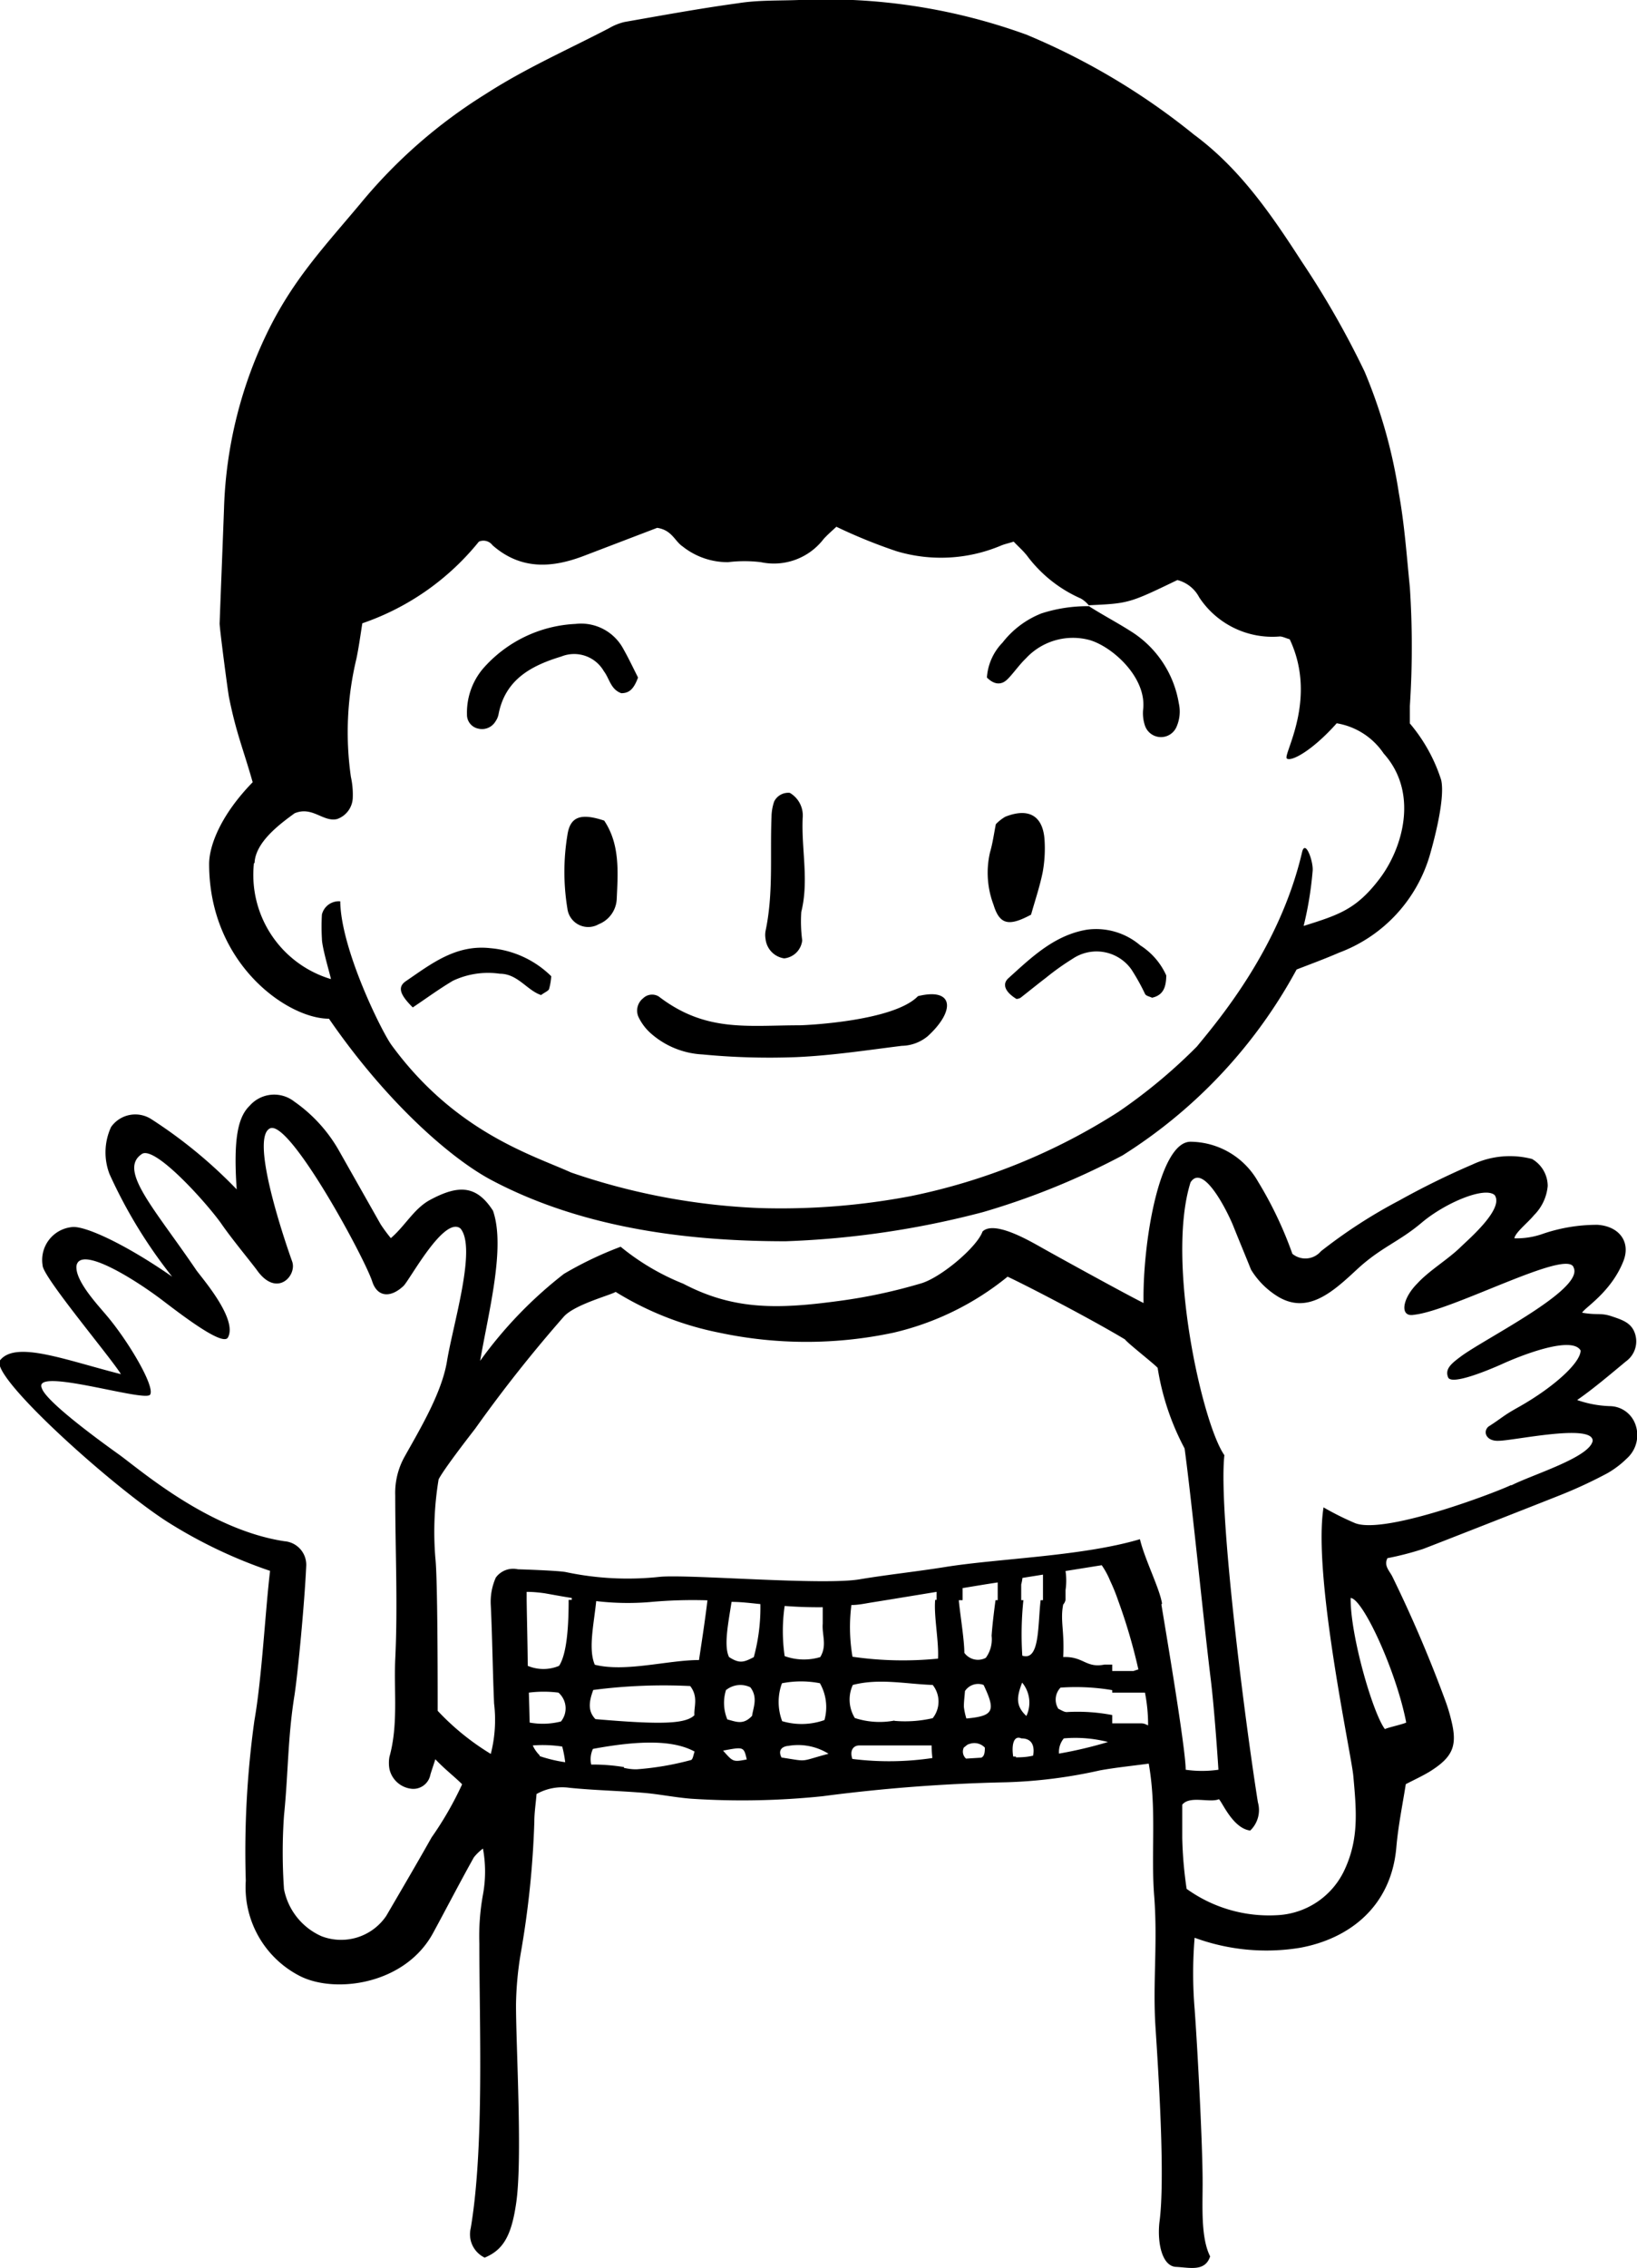 <svg xmlns="http://www.w3.org/2000/svg" viewBox="0 0 104.5 144.71" width="104.5" height="144.71"><g id="レイヤー_2" data-name="レイヤー 2"><g id="design"><path d="M104.38,90.84a1.75,1.75,0,0,0-1.62-1.12,7,7,0,0,1-2.08-.39c1-.69,2.12-1.64,3.12-2.47a1.57,1.57,0,0,0,.61-1.63c-.19-.81-.81-1-1.52-1.24s-.89-.06-1.89-.23c.11-.29,1.84-1.29,2.63-3.29.49-1.24-.28-2.23-1.65-2.32a10.7,10.7,0,0,0-3.59.61,5,5,0,0,1-1.72.25c.07-.38.87-1,1.26-1.48a3,3,0,0,0,.87-1.86,2,2,0,0,0-1-1.72A5.62,5.62,0,0,0,94,74.3a50.7,50.7,0,0,0-4.68,2.3,32.6,32.6,0,0,0-5,3.24A1.3,1.3,0,0,1,82.5,80a24.64,24.64,0,0,0-2.2-4.62A5,5,0,0,0,76,72.85c-2,0-3.07,6.5-3,10.29-1.24-.62-5.56-3-6.55-3.56-.8-.45-3-1.72-3.73-1-.35,1-2.72,3-4,3.33A34.11,34.11,0,0,1,53.62,83c-3.9.53-6.74.62-10-1.09a15.16,15.16,0,0,1-4-2.36A23.13,23.13,0,0,0,36,81.28a26.93,26.93,0,0,0-5.35,5.55c.55-3.18,1.63-7.25.82-9.58-1.07-1.66-2.23-1.66-4.07-.66-1,.57-1.54,1.63-2.45,2.41a9.81,9.81,0,0,1-.65-.88L21.6,73.35a9.57,9.57,0,0,0-2.81-3.06,2.08,2.08,0,0,0-2.85.26c-.72.7-1.06,2-.83,5.34a30.42,30.42,0,0,0-5.48-4.5,1.89,1.89,0,0,0-2.54.52,3.87,3.87,0,0,0-.1,3,31.23,31.23,0,0,0,4,6.55c-3-2.09-5.66-3.31-6.44-3.16a2.11,2.11,0,0,0-1.83,2.44c0,.72,4.37,5.9,5,6.94C4.11,86.76,1,85.53,0,86.8c-.71,1,7.47,8.33,10.89,10.43a30.72,30.72,0,0,0,6.35,3c-.31,2.6-.52,6.83-1,9.55A60.76,60.76,0,0,0,15.69,120a6.36,6.36,0,0,0,3.51,6.11c2.25,1.1,6.67.51,8.45-2.78.87-1.6,1.71-3.23,2.6-4.82a3.12,3.12,0,0,1,.58-.56,8.07,8.07,0,0,1,0,2.94A14.81,14.81,0,0,0,30.6,124c0,5.23.32,13-.55,18.17a1.65,1.65,0,0,0,.89,1.88c1.13-.47,1.69-1.31,2-3.41.43-2.75,0-9.94,0-12.72a21.38,21.38,0,0,1,.32-3.39,59.41,59.41,0,0,0,.85-8.3c0-.6.1-1.21.14-1.76a3.33,3.33,0,0,1,2.09-.4c1.56.16,3.13.19,4.7.32,1,.08,2.06.3,3.1.38a49.8,49.8,0,0,0,8.37-.16,106.74,106.74,0,0,1,11.71-.89,31.36,31.36,0,0,0,6-.76c1-.18,2-.28,3.11-.43.52,2.91.13,5.68.35,8.46.23,3-.1,5.53.08,8.32s.64,9.72.25,12.51c-.14,1.37.2,2.78,1.06,2.82s1.86.33,2.18-.67c-.62-1.22-.47-3.32-.48-4.79,0-2.26-.31-8.27-.51-11a27.58,27.58,0,0,1,0-4.54,13.28,13.28,0,0,0,6.73.64c3.11-.57,5.83-2.6,6.15-6.44.12-1.37.4-2.72.6-4,.62-.32,1.1-.54,1.54-.81,1.48-.93,1.77-1.65,1.36-3.28a10.61,10.61,0,0,0-.38-1.25,84,84,0,0,0-3.39-7.93c-.19-.36-.54-.68-.3-1.15a19,19,0,0,0,2.28-.59c.72-.27,8.36-3.27,8.92-3.5A29.24,29.24,0,0,0,102.61,94a6,6,0,0,0,1.24-.94A2,2,0,0,0,104.38,90.84Zm-76.83,26.4c-.94,1.67-1.91,3.32-2.89,5a3.48,3.48,0,0,1-4.14,1.3,4.15,4.15,0,0,1-2.39-3,33.49,33.49,0,0,1,0-4.7c.28-2.77.23-4.94.67-7.68.21-1.37.64-5.84.75-8.27a1.51,1.51,0,0,0-1.39-1.55c-4.85-.73-9.26-4.6-10.59-5.55S2.91,89.4,2.67,88.57c-.61-1.38,6.57.91,6.91.42s-1.37-3.4-2.78-5.06c-.55-.66-2-2.19-1.92-3.15.21-1.35,3.73.84,5.56,2.24,1.44,1.1,3.8,2.87,4.11,2.32.63-1.15-1.58-3.7-2-4.27-2.68-3.95-5-6.39-3.52-7.42.8-.66,4.23,3.18,5.12,4.46.69,1,2,2.57,2.3,3,1.26,1.69,2.52.26,2.2-.62C18,78.67,16,72.61,17.23,72s6,8.17,6.53,9.76c.32,1,1.16,1.08,2,.29.42-.42,2.58-4.47,3.63-3.67,1.06,1.24-.48,6.13-.86,8.5-.34,2-1.68,4.24-2.7,6.06a4.74,4.74,0,0,0-.6,2.48c0,3.49.17,7,0,10.46-.09,2.07.2,4.17-.37,6.22a2.21,2.21,0,0,0,0,.77,1.62,1.62,0,0,0,1.48,1.27,1.11,1.11,0,0,0,1.13-.89c.07-.25.16-.49.32-1,.6.64,1.32,1.19,1.71,1.6A21.59,21.59,0,0,1,27.55,117.24Zm6.07-15.14V102c0-.15,0-.29,0-.43.53,0,1,.07,1.15.09.57.1,1.15.21,1.73.3v.12H36.3c0,1.4-.07,3.38-.61,4.21a2.57,2.57,0,0,1-2,0C33.68,104.92,33.64,103.51,33.62,102.1Zm38.74,4.52H71v-.41l-.49,0c-1.2.24-1.33-.53-2.64-.48.09-1.68-.2-2.32,0-3.35a.65.65,0,0,0,.15-.3h0v-.56s0,0,0-.06a4.22,4.22,0,0,0,0-1.22l2.31-.37a5.22,5.22,0,0,1,.54,1,11.57,11.57,0,0,1,.5,1.23,35.33,35.33,0,0,1,1.3,4.42A3.78,3.78,0,0,0,72.36,106.62Zm-5.78-4.52h-.15c-.19,1.66-.05,3.9-1.17,3.54a21,21,0,0,1,.07-3.54h-.14v-1a3.1,3.1,0,0,0,.08-.42l1.31-.21Zm-1.06,7.39c-.72-.67-.6-1.26-.27-2.13A2,2,0,0,1,65.52,109.49Zm-1.83-7.39h-.14c-.11.82-.21,1.68-.25,2.27a2,2,0,0,1-.37,1.41,1.07,1.07,0,0,1-1.37-.32c0-.8-.25-2.32-.35-3.3v-.06h.24v-.77c.74-.12,1.49-.25,2.24-.36Zm-2,7.55a4.08,4.08,0,0,1-.16-.75c0-.35.05-.7.07-1a1,1,0,0,1,1.19-.39C63.58,109.17,63.43,109.49,61.7,109.65Zm-14,2.61c-.89.17-.89.17-1.53-.56C47.48,111.45,47.48,111.45,47.67,112.26Zm-1.32-4.44a1.45,1.45,0,0,1,1.53-.16c.5.65.18,1.3.11,1.82-.56.6-1,.38-1.58.23A2.75,2.75,0,0,1,46.35,107.82Zm3.94,3.58a3.67,3.67,0,0,1,2.58.5c-1.91.51-1.24.51-3,.24C49.66,111.7,49.89,111.45,50.29,111.4Zm-.38-4a6.29,6.29,0,0,1,2.41,0,3.08,3.08,0,0,1,.29,2.35,4.36,4.36,0,0,1-2.7.07A3.47,3.47,0,0,1,49.91,107.42Zm7.18,2.38a5.1,5.1,0,0,1-2.54-.16,2.24,2.24,0,0,1-.13-2.11c1.69-.44,3.38-.06,5.1,0a1.7,1.7,0,0,1,0,2.12A7.83,7.83,0,0,1,57.09,109.8Zm2.43,2.39a18.79,18.79,0,0,1-5.13.06c-.18-.54.06-.85.43-.86,1.53,0,3.07,0,4.63,0C59.47,111.67,59.49,111.87,59.52,112.19Zm.25-10.09h-.09c-.1,1,.24,2.63.18,3.75a22.51,22.51,0,0,1-5.46-.12,11.18,11.18,0,0,1-.07-3.3c.4,0,.8-.08,1.21-.15l1.18-.19,3.05-.5Zm-7.42,3.65a3.63,3.63,0,0,1-2.28-.06,11.08,11.08,0,0,1,0-3.2c.81.06,1.62.09,2.43.08,0,.4,0,.78,0,1.05C52.46,104.31,52.82,105,52.35,105.75Zm-4.24,0c-.64.33-.91.44-1.59,0-.35-.71-.05-2.16.16-3.52.62,0,1.23.08,1.84.14A12,12,0,0,1,48.11,105.77Zm-3.78,3.69c-.56.59-2.16.63-6.34.27-.5-.52-.41-1.12-.14-1.86a34.67,34.67,0,0,1,6.19-.25C44.6,108.28,44.28,108.92,44.33,109.46Zm.28-3.5c-2,0-4.69.79-6.66.3-.43-1-.06-2.58.09-4.06a17.15,17.15,0,0,0,3.44.06,29.84,29.84,0,0,1,3.66-.11C45,103.48,44.74,105.11,44.61,106ZM33.76,108a7.49,7.49,0,0,1,1.89,0,1.33,1.33,0,0,1,.16,1.84,4.7,4.7,0,0,1-2,.07C33.8,109.28,33.78,108.65,33.76,108Zm.69,4a2.05,2.05,0,0,1-.44-.63,8.28,8.28,0,0,1,1.88.07,7.16,7.16,0,0,1,.19,1v0A9.15,9.15,0,0,1,34.45,112.05Zm5.38.75a12.11,12.11,0,0,0-2.09-.16h0a1.57,1.57,0,0,1,.11-1c3.12-.58,5.19-.54,6.49.17-.07.19-.11.51-.23.54a18.42,18.42,0,0,1-3.44.59C40.38,112.9,40.1,112.86,39.83,112.8Zm21.84-.54a.59.59,0,0,1-.14-.71c.11-.07.21-.2.34-.22a.92.92,0,0,1,1,.23c0,.39-.06.56-.23.64Zm3.18-.13h-.17c-.11-.67,0-1.39.52-1.16.73,0,.85.55.75,1.1C65.58,112.11,65.22,112.13,64.85,112.13Zm2.75-.24a1.35,1.35,0,0,1,.31-.92,8.37,8.37,0,0,1,2.82.23A26.55,26.55,0,0,1,67.6,111.89Zm5.58-1.8a.72.72,0,0,0-.32-.08H71v-.53a11.78,11.78,0,0,0-2.91-.19c-.17,0-.37-.14-.53-.21a1.1,1.1,0,0,1,.14-1.35,14,14,0,0,1,3.3.16V108h1.84l.13,0h.12a10.53,10.53,0,0,1,.2,2.09Zm1-7.72c-.14-.94-1.12-2.86-1.41-4.11-3.71,1.1-9,1.22-12.47,1.78-1.81.29-3.63.48-5.43.78-2.35.4-10.85-.33-12.74-.16a19,19,0,0,1-6-.3c-.42-.09-2.64-.17-3.07-.18a1.37,1.37,0,0,0-1.41.53,3.8,3.8,0,0,0-.32,1.77c.1,2.09.12,4.18.21,6.26a8.74,8.74,0,0,1-.21,3.22,16.05,16.05,0,0,1-3.39-2.75c0-1.9,0-8.49-.15-9.77a20.53,20.53,0,0,1,.21-5c.37-.71,2.08-2.9,2.34-3.24A89.19,89.19,0,0,1,36,84c.7-.77,3-1.37,3.3-1.57a19.92,19.92,0,0,0,6.6,2.6,26.69,26.69,0,0,0,11.15,0,18,18,0,0,0,7.27-3.57c1.05.48,5.28,2.67,7.49,4,.17.24,1.94,1.62,2.09,1.82a16.3,16.3,0,0,0,1.72,5.14c.46,3.37,1.25,11.36,1.67,14.73.19,1.55.39,4.2.49,5.77a7.4,7.4,0,0,1-2.09,0C75.69,111.46,74.21,102.88,74.14,102.37Zm15.63,7.55c0,.1-1.27.36-1.4.46-.77-1-2.22-6-2.19-8.37C87,102,89.14,106.64,89.77,109.92Zm6.68-15.13c-.68.36-8.07,3.22-10,2.44a18.68,18.68,0,0,1-2-1c-.7,4.36,1.78,15.76,1.9,17.13.2,2.22.37,4-.56,6a5,5,0,0,1-4.3,2.89,9,9,0,0,1-5.78-1.68,25.63,25.63,0,0,1-.28-3.25c0-.26,0-1.94,0-2.12.48-.6,1.76-.1,2.34-.35.22.19.89,1.86,2,2A1.81,1.81,0,0,0,80.3,115c-.81-5.08-2.54-18.54-2.14-22.15-1.41-2-3.74-12.4-2.16-17.41.81-1.26,2.37,1.89,2.73,2.79s.79,1.93,1.13,2.78a5.18,5.18,0,0,0,1.67,1.69c1.93,1.21,3.54-.26,5.08-1.69s2.67-1.75,4.15-3,4-2.32,4.65-1.76c.63.87-1.66,2.82-2.18,3.33-.81.79-2,1.49-2.75,2.31-1,1-1.13,2.18-.21,2,2.47-.26,9.86-4.28,10.19-3,.65,1.41-5.71,4.53-7.23,5.68-.59.44-1,.78-.79,1.31s2.58-.46,3.39-.82c1.17-.54,4.51-1.87,5.07-.89,0,.78-1.71,2.34-3.94,3.6-1.06.59-1,.65-1.95,1.26-.37.34-.12.94.66.9.94,0,6-1.12,6,0C101.49,93,97.75,94.11,96.45,94.79Z"/><path d="M21,65c3.69,5.36,7.8,8.93,10.36,10.29,6.12,3.25,13.17,3.91,18.79,3.91a57.25,57.25,0,0,0,12.6-1.86,47.14,47.14,0,0,0,8.91-3.62A32,32,0,0,0,82.77,61.86c.93-.36,1.83-.69,2.7-1.07a9.48,9.48,0,0,0,5.82-6.28c.09-.33,1-3.43.71-4.74a10.53,10.53,0,0,0-2-3.61c0-.42,0-.77,0-1.11a58,58,0,0,0,0-7.57c-.2-2-.34-4-.7-6a32.73,32.73,0,0,0-2.19-7.77,56.67,56.67,0,0,0-4-7c-1.94-3-3.94-5.94-6.89-8.12a43.56,43.56,0,0,0-10.7-6.38A37.52,37.52,0,0,0,51,0c-1.3.05-2.62,0-3.91.21-2.42.33-4.81.77-7.21,1.19a3.55,3.55,0,0,0-1,.4C36.25,3.17,33.54,4.36,31,6a32.63,32.63,0,0,0-8,7c-2.29,2.73-4.18,4.73-5.79,7.92A27.6,27.6,0,0,0,14.3,32.46c-.09,2.44-.19,4.88-.28,7.32,0,.35.53,4.38.6,4.72.47,2.31.87,3.17,1.51,5.41-2.15,2.21-2.78,4.16-2.78,5.21C13.35,61.51,18.36,65,21,65Zm-4.75-9.94c.06-1.33,1.61-2.48,2.56-3.17,1.14-.47,1.81.58,2.71.37a1.49,1.49,0,0,0,1-1.39,5.21,5.21,0,0,0-.12-1.3,20.09,20.09,0,0,1,.35-7.53c.16-.76.26-1.53.38-2.27a16.37,16.37,0,0,0,7.44-5.21.72.72,0,0,1,.87.23c1.81,1.59,3.81,1.46,5.88.66l4.63-1.77c.95.14,1.12.85,1.63,1.19a4.61,4.61,0,0,0,2.9,1,8.58,8.58,0,0,1,2.09,0,4,4,0,0,0,4-1.47c.23-.26.49-.48.82-.79a33.56,33.56,0,0,0,3.84,1.56,9.87,9.87,0,0,0,6.65-.35c.23-.1.48-.15.83-.26.28.3.61.58.87.92A8.58,8.58,0,0,0,69,38.19a1.82,1.82,0,0,1,.5.43c2.56-.12,2.57-.12,5.66-1.61a2.18,2.18,0,0,1,1.39,1.1,5.59,5.59,0,0,0,5.15,2.5c.16,0,.33.09.63.18,1.82,3.85-.47,7.4-.18,7.61s1.63-.51,3.18-2.25a4.5,4.5,0,0,1,3,1.93c2.26,2.51,1.21,6.06-.27,8s-2.58,2.29-4.84,3a22.44,22.44,0,0,0,.57-3.47c.08-.57-.44-2.06-.66-1.28-1.41,6.1-5.28,10.69-6.73,12.45a34.22,34.22,0,0,1-5,4.16,39,39,0,0,1-13.26,5.38,44.32,44.32,0,0,1-9.69.76,42.07,42.07,0,0,1-12-2.27C34,73.7,29.07,72.25,25,66.69c-.62-.84-3.24-6.11-3.28-9.18a1.11,1.11,0,0,0-1.17.84,13.36,13.36,0,0,0,0,1.55c0,.59.62,2.6.57,2.57A6.94,6.94,0,0,1,16.21,55.08Z"/><path d="M41.53,65.92a5.39,5.39,0,0,0,3.32,1.36,44.4,44.4,0,0,0,6,.17c2.25-.1,4.48-.44,6.72-.72a2.66,2.66,0,0,0,1.67-.63c1.77-1.63,1.64-3.1-.64-2.54-1.52,1.58-7,1.85-7.55,1.86-3.36,0-6,.46-9-1.84a.82.82,0,0,0-1,.12,1,1,0,0,0-.3,1.17A3.28,3.28,0,0,0,41.53,65.92Z"/><path d="M69.57,38.68a9.53,9.53,0,0,0-3.09.46A5.88,5.88,0,0,0,64,41a3.54,3.54,0,0,0-1,2.23c.48.48.92.47,1.27.15s.77-.94,1.21-1.36a4.09,4.09,0,0,1,4.08-1.18c1.47.43,3.67,2.41,3.41,4.46a2.49,2.49,0,0,0,.12,1,1.08,1.08,0,0,0,2,.11,2.41,2.41,0,0,0,.16-1.54,6.71,6.71,0,0,0-3.11-4.62c-.85-.54-1.73-1-2.61-1.56l0,0h0Z"/><path d="M30.53,46.49a1,1,0,0,0,1.1-.46,1.2,1.2,0,0,0,.2-.48c.43-2.19,2.08-3.08,4-3.66a2.19,2.19,0,0,1,2.72.94c.36.47.43,1.16,1.11,1.4.49,0,.79-.24,1.07-1-.3-.59-.59-1.21-.93-1.81a3.06,3.06,0,0,0-3.06-1.61,8.36,8.36,0,0,0-5.93,2.88,4.35,4.35,0,0,0-1,2.89A.9.9,0,0,0,30.53,46.49Z"/><path d="M65.82,58.36c.24-.86.55-1.77.74-2.7a8.45,8.45,0,0,0,.12-2.07c-.1-1.53-1-2.07-2.5-1.48a2.68,2.68,0,0,0-.61.48c-.12.61-.2,1.21-.37,1.79a5.76,5.76,0,0,0,.22,3.34C63.81,59,64.39,59.13,65.82,58.36Z"/><path d="M50.06,61.15A1.29,1.29,0,0,0,51.21,60a9.26,9.26,0,0,1-.06-1.81c.5-2,0-4,.09-6a1.67,1.67,0,0,0-.82-1.6,1,1,0,0,0-1,.55,3.16,3.16,0,0,0-.17,1c-.1,2.42.13,4.86-.38,7.26a1.46,1.46,0,0,0,0,.51A1.4,1.4,0,0,0,50.06,61.15Z"/><path d="M36.22,53.29a14.41,14.41,0,0,0,0,4.68,1.34,1.34,0,0,0,2,1,1.82,1.82,0,0,0,1.15-1.61c.08-1.74.21-3.49-.8-5C37.06,51.86,36.39,52.11,36.22,53.29Z"/><path d="M64.89,63.74a.66.66,0,0,0,.25-.07c.55-.43,1.09-.87,1.64-1.29a16.44,16.44,0,0,1,1.7-1.21,2.73,2.73,0,0,1,3.74.68,13.37,13.37,0,0,1,.88,1.58c.07.12.28.15.44.23.75-.16.9-.72.91-1.42a4.41,4.41,0,0,0-1.66-1.92,4.34,4.34,0,0,0-3.41-1c-2.08.35-3.54,1.77-5,3.09C63.94,62.8,64.18,63.31,64.89,63.74Z"/><path d="M28.91,62.58a5.25,5.25,0,0,1,3-.45c1.14,0,1.73,1.06,2.63,1.36.24-.18.45-.25.51-.38a4,4,0,0,0,.14-.82,6.29,6.29,0,0,0-3.88-1.79c-2.21-.25-3.78,1-5.41,2.11-.53.37-.38.85.45,1.67C27.19,63.72,28,63.12,28.91,62.58Z"/></g></g></svg>